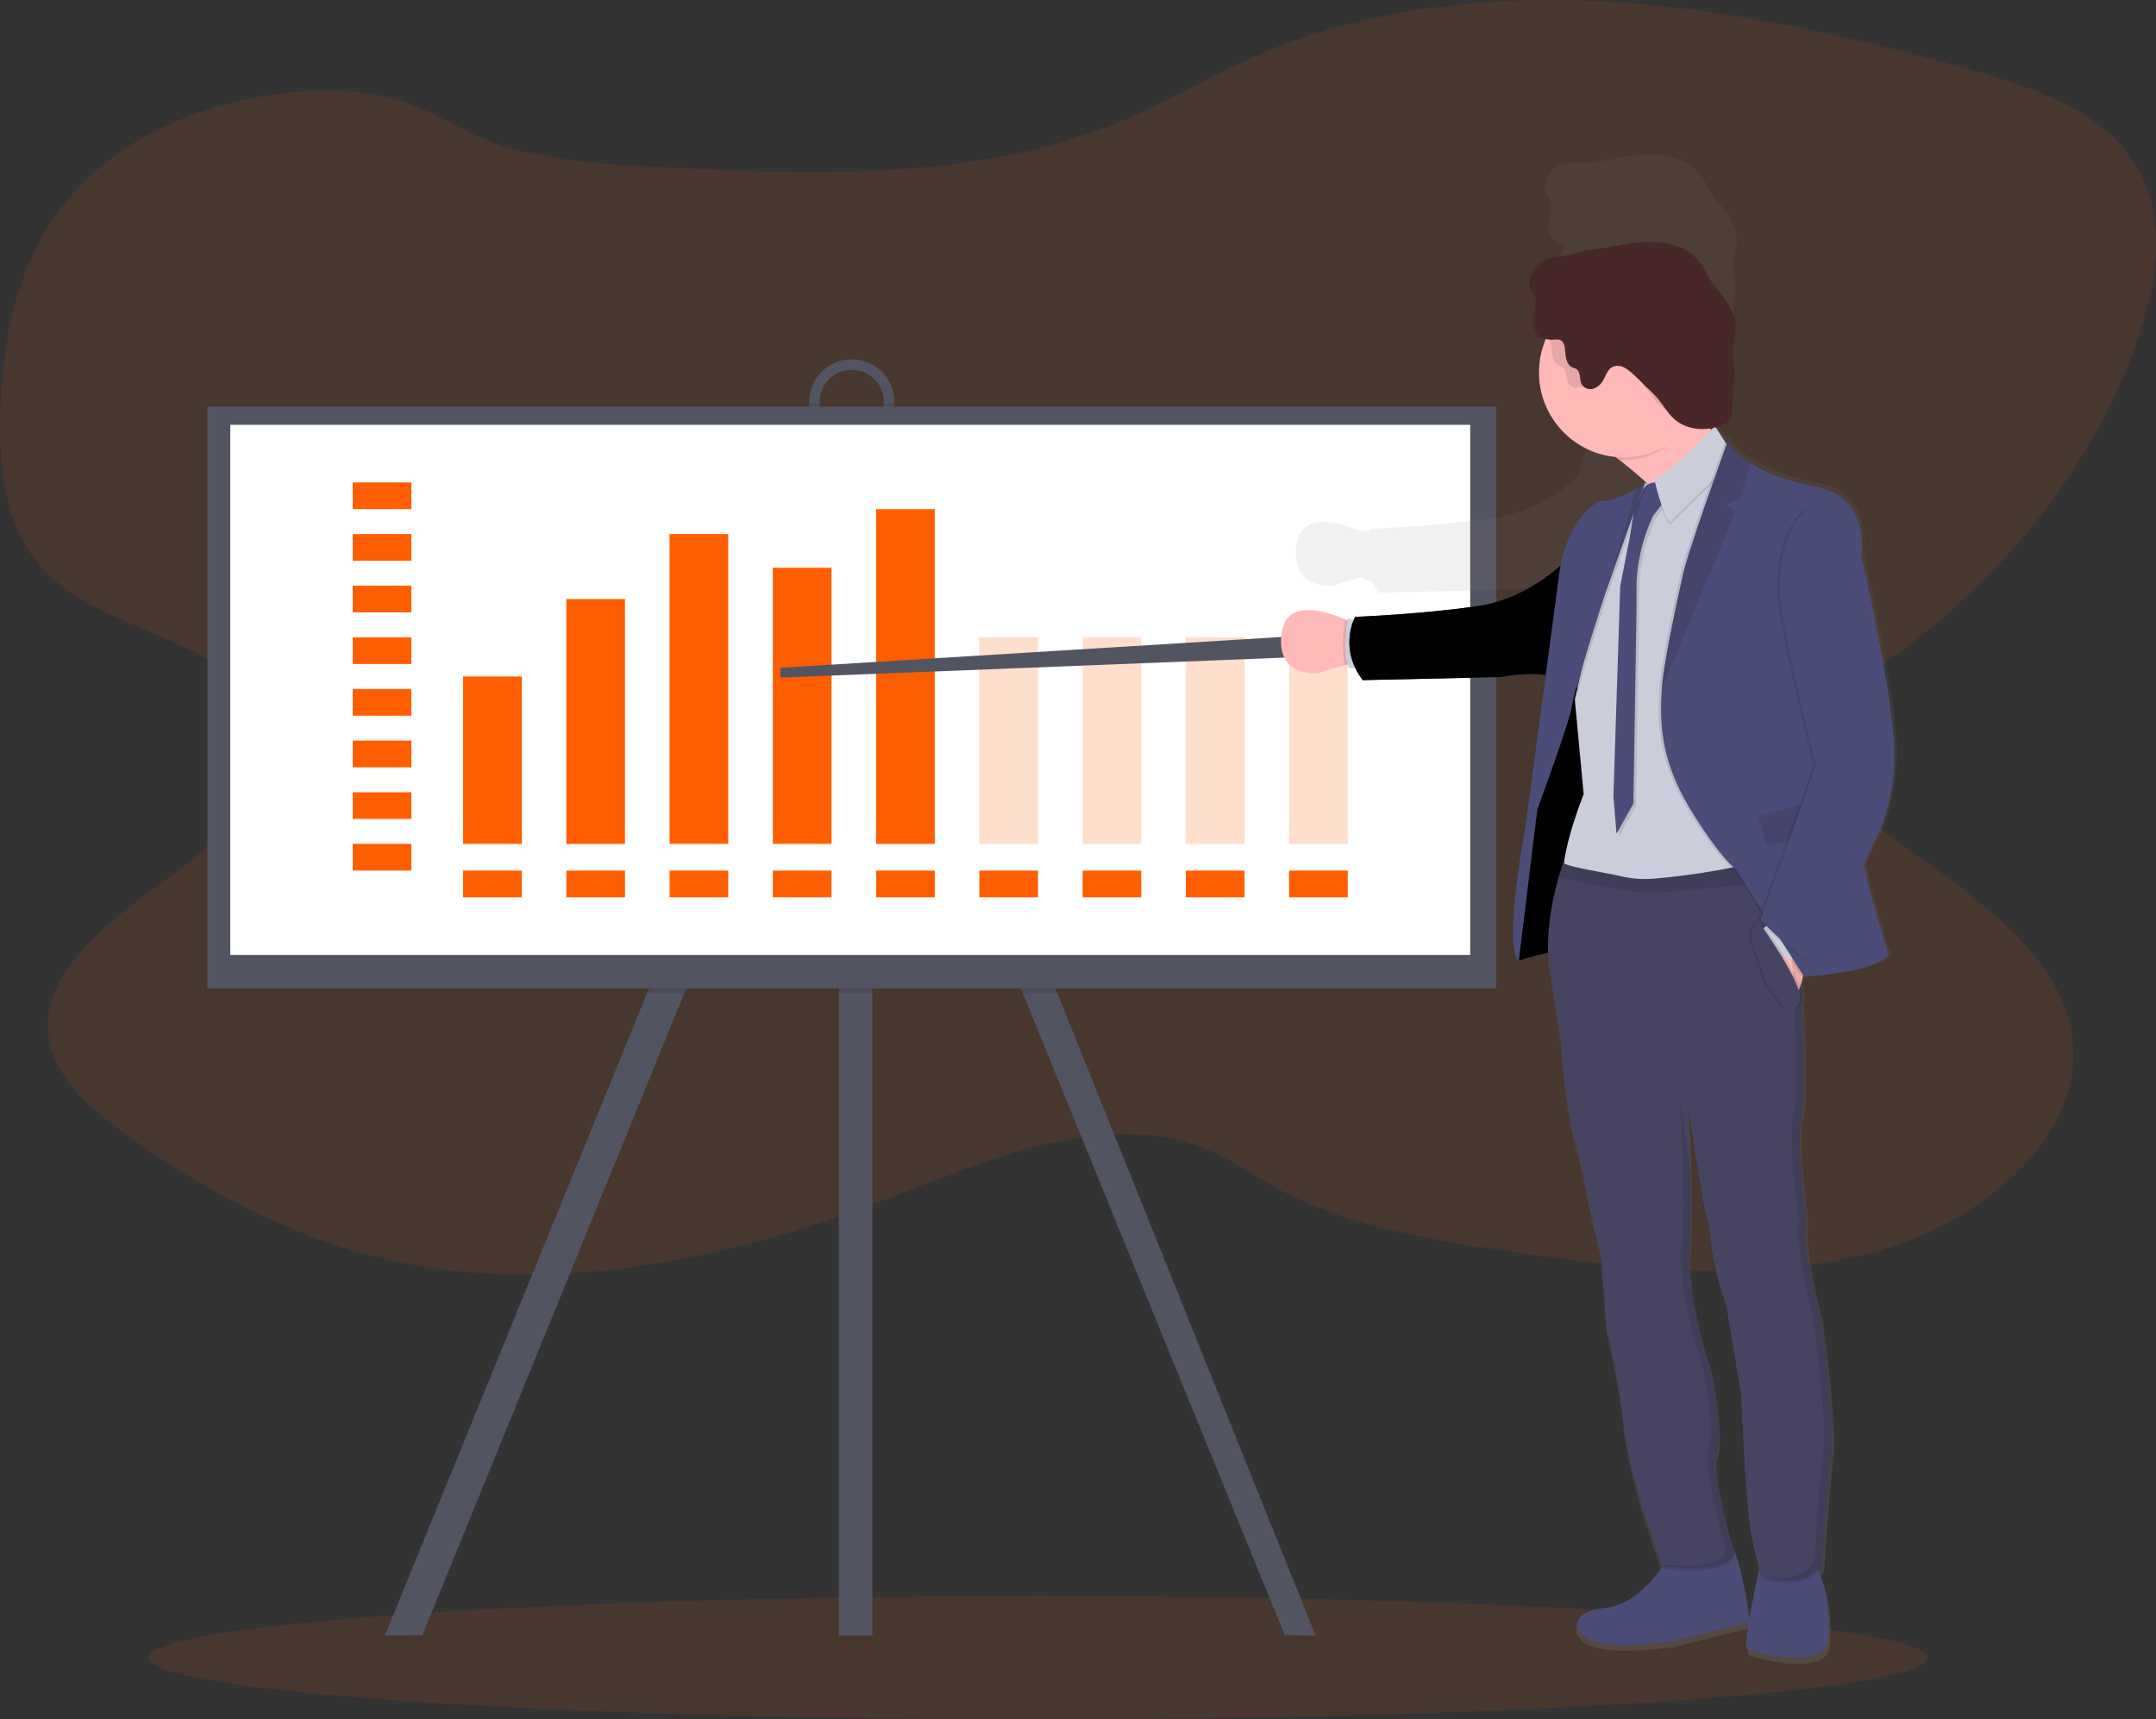 <svg xmlns="http://www.w3.org/2000/svg" xmlns:xlink="http://www.w3.org/1999/xlink" width="1044.13" height="832.56" xmlns:v="https://vecta.io/nano"><rect width="100%" height="100%" fill="#333333" stroke="none"/><style><![CDATA[.B{opacity:.1}.C{opacity:.2}.D{fill:#4c4c78}.E{fill:#cbcdda}.F{fill:#535461}.G{fill:#ffb9b9}]]></style><defs><linearGradient id="A" x1="846.87" y1="839.45" x2="846.87" y2="151.58" gradientUnits="userSpaceOnUse"><stop offset="0" stop-color="gray" stop-opacity=".25"/><stop offset=".54" stop-color="gray" stop-opacity=".12"/><stop offset="1" stop-color="gray" stop-opacity=".1"/></linearGradient><path id="B" d="M170.82 233.6h28.4v12.93h-28.4z"/><path id="C" d="M769.06 335.18s-16.9-10.1-18.92 2.65-4.68 34.56-4.68 34.56l-4.68 27.75-6.06 55.6.85 9.46s18-6.06 22.22-3.93 7.66-23.4 7.66-23.4l7-26.37 1.06-55.92z"/><path id="D" d="M759.95 269.68s-17.54 19.78-44.17 23.76-59.5 5.27-59.5 5.27-8.3 14.83 3.67 30.62l67-1.48s14.83-3.22 26.32 0z"/></defs><g fill="#ff5e00"><ellipse cx="502.68" cy="802.68" rx="430.73" ry="29.88" class="B"/><path d="M34.06 95.12C7.22 126.54.43 166.37.06 204.56c-.26 26.93 3.42 56.14 25.9 76 29.6 26.13 86.4 31.28 101.06 64.67 13 29.67-17.25 59.52-46.3 80.46s-62.43 46.58-57 77.76c3.44 19.9 22.3 35.54 41.13 48.66 35.78 25 76 46.87 121.34 57.5 82.26 19.28 171.1-.68 248.2-30.9 47.45-18.6 102.54-41.43 149.66-22.3 12.44 5.05 23 12.68 34.47 19 33.35 18.27 74.08 25 113.72 30.7 58.1 8.4 119.16 15.4 175.14.26s104.36-59.46 95.8-106.72c-8.08-44.52-59.52-73.54-100.5-103.95-14.46-10.73-29.18-24.95-25.58-40.56 2.86-12.38 16.32-21 28.32-29 63.16-42.34 109.58-100.8 130.92-164.88 10.08-30.24 13.72-65.08-8.77-90.58-18.14-20.57-49.23-30.45-78.8-38.58C893.86 17.03 837.62 4.28 779.9.84s-117.33 3.12-168.56 24.9C586.78 36.18 564.5 49.94 539.7 60c-70.44 28.56-153.44 24.72-232 20.2-28.07-1.6-57.4-4.47-81.78-16.73-21-10.58-33-18.16-59-19.34-50.96-2.3-103.68 16.76-132.86 50.98z" class="B"/></g><g class="F"><path d="M414.46 310.36l-1.1 2.27-81.92 168.22-126.9 310.96-18.14.14 126.98-311.1 86.53-177.7 13.46 6.66 1.1.55z"/><path d="M637.12 791.95l-14.93-.14-126.92-310.96-83.02-170.5 14.57-7.2 85.23 177.7 125.07 311.1z"/><path d="M406.23 261.38h16.23v530.57h-16.23zm6.27-87.4c-11.4.01-20.64 9.25-20.65 20.65V202a20.66 20.66 0 1 0 41.3 0v-7.38c-.017-11.402-9.258-20.64-20.66-20.65zm15.5 28c0 8.56-6.94 15.5-15.5 15.5s-15.5-6.94-15.5-15.5v-7.38c0-8.56 6.94-15.5 15.5-15.5s15.5 6.94 15.5 15.5z"/></g><path d="M512.05 480.85h-16.78L422.45 331.3v149.54h-16.22V327.28l-74.8 153.57h-18.07l86.53-177.7 6.33 3.13v-44.9h16.22v43.93l4.37-2.16 85.23 177.7zm-78.9-285.5V202a20.66 20.66 0 1 1-41.31 0v-6.64H397V202c0 8.56 6.94 15.5 15.5 15.5S428 210.56 428 202v-6.64z" class="B"/><path d="M100.45 196.84h624.1v281.8h-624.1z" class="F"/><path fill="#fff" d="M111.52 205.7H712V462.4H111.52z"/><g fill="#ff5e00"><use xlink:href="#B" class="C"/><use xlink:href="#B" y="25" class="C"/><use xlink:href="#B" y="50" class="C"/><use xlink:href="#B" y="75" class="C"/><use xlink:href="#B" y="100.02" class="C"/><use xlink:href="#B" y="125.02" class="C"/><use xlink:href="#B" y="150.02" class="C"/><use xlink:href="#B" y="175.02" class="C"/><use xlink:href="#B" x="53.45" y="187.96" class="C"/><use xlink:href="#B" x="103.46" y="187.96" class="C"/><use xlink:href="#B" x="153.46" y="187.96" class="C"/><use xlink:href="#B" x="203.48" y="187.96" class="C"/><use xlink:href="#B" x="253.48" y="187.96" class="C"/><use xlink:href="#B" x="303.48" y="187.96" class="C"/><use xlink:href="#B" x="353.48" y="187.96" class="C"/><use xlink:href="#B" x="403.48" y="187.96" class="C"/><use xlink:href="#B" x="453.48" y="187.96" class="C"/><path d="M224.27 327.58h28.4v81.04h-28.4zm50-37.5h28.4v118.55h-28.4zm50-31.48h28.4v150.02h-28.4zm50.02 16.32h28.4v133.7h-28.4zm50-28.38h28.4v162.1h-28.4z"/><path d="M474.3 308.6h28.4v100h-28.4zm50 0h28.4v100h-28.4zm50 0h28.4v100h-28.4zm50 0h28.4v100h-28.4z" class="C"/></g><path d="M621.05 308.4l-243.1 14.96v4.74l248.28-9.85-5.18-9.85z" class="F"/><path d="M986.8 440.87s12.72-20.92 9.34-53.74-15.6-85.94-15.6-85.94 5.3-29.76-23.5-33.94c0 0-17.9-3.33-30.7-11.38-4.76-3-8.8-6.63-11-11l-.5 1.4a15.87 15.87 0 0 1-.78-1.39c0 0-.07.18-.18.5l-4.9-7.62-1.8 1.88a50.88 50.88 0 0 1-5-9 26 26 0 0 0 3.57-1.14 7 7 0 0 0 2.91-1.86 7.38 7.38 0 0 0 1.32-3.29 40 40 0 0 0 .66-11.56 7 7 0 0 0 2.91-1.86 7.38 7.38 0 0 0 1.32-3.29 40 40 0 0 0 .66-11.56 7.38 7.38 0 0 0 1.32-3.29 40 40 0 0 0 .66-11.56 40 40 0 0 0 .66-11.56c-.27-3-.88-6-.67-9.05.22-3.25 1.37-6.4 1.53-9.65.28-5.74-2.57-11.2-6.1-15.75-2.1-2.7-4.46-5.23-6.28-8.13-1.58-2.52-2.73-5.3-4.43-7.75-4-5.7-10.67-9.06-17.5-10.25s-13.88-.45-20.73.68c-6 1-12 2.45-18 2.8-5.24.3-9.5-1.47-14.3 2a13.84 13.84 0 0 0-5.58 10 5.29 5.29 0 0 0 .15 2 14.37 14.37 0 0 0 1 1.95 14.37 14.37 0 0 0 1 1.95c2.13 4.2-1.1 9.2-.7 13.88a9.27 9.27 0 0 0 8.2 8.08c-.2.4-.4.8-.58 1.2a41.48 41.48 0 0 0 33.87 58.07l1.86 1.43c4.2 3.25 8.92 7.14 13.47 11.37l-.1.07-.74-.42a39.84 39.84 0 0 1-4.36 3c-4.2 2.58-11 5.93-18.64 6.3 0 0-13.68 7.25-18.4 31.16-6.76 6.06-21.23 17-40.35 19.85-26.87 4-60 5.3-60 5.3s-.27.48-.65 1.36l-3.06-.56s0 .37-.13 1l-1.2-.54c-9.5-4.15-28.45-10.2-30.85 6.47-3.22 22.36 18.1 19.8 18.1 19.8a99.42 99.42 0 0 1 12.93-3.93l1.2-.23a6.62 6.62 0 0 0 .84 1.64h2.9a34.23 34.23 0 0 0 3.63 5.9l67.58-1.48s11.55-2.52 22.2-.92l-10.14 72.88S805.15 492.7 813.2 499a122.5 122.5 0 0 1 14.26-3.82 64.9 64.9 0 0 0 1.18 11.11l5.15 33.7s2 34.44 8.7 55l5.9 28.1 4.94 21.24 2.78 36.05a342.38 342.38 0 0 1 8.26 46.44c2.6 24.22 16.78 63.36 18.67 68.5-4.84 6.85-14.78 18.47-27.25 19.67-17.8 1.72-18.23 12.45-5.8 16.3s38.62 0 38.62 0l36.92-9.13c-1.1 6.8-1.7 12.2-.88 12.77 2.36 1.72 38.2 11 39.48-3.86q.15-1.84.27-3.57a75.59 75.59 0 0 0-3.75-28.1c-.3-.9-.55-1.8-.78-2.7a16.59 16.59 0 0 0 1.46-1.89c0 0 2.58-40.12 4.5-54.5.15-1.15.25-2.55.3-4.13.9-17.24-5.4-62.6-5.4-62.6s-7.77-29.5-7.48-43.06a12.94 12.94 0 0 1 .57-3.32c0 0 0-.27-.1-.72 0-.2.1-.4.15-.57 0 0-3.94-27-3.4-43.06a33.31 33.31 0 0 1 1-7.1 46.65 46.65 0 0 0 .95-9.27c.5-11-.08-30-.88-47.82.1-.3.18-.6.25-.95a9.3 9.3 0 0 0-.49-4.2l-.17-3.42c.33-1.13.6-2.33.84-3.57h.52v.07s33.62-1.6 41.35-10.62c0 0-7.8-24.27-12.14-44zm-144.88-75.5l-.53-.2 3-10.15-2.47 10.34zm34.12-99.5l.15.14-.16-.1zm42 520.52c-1.8-6.23-9-31.63-8.77-43.74a12.34 12.34 0 0 1 .55-3.1 23.16 23.16 0 0 0 1-6.77c.72-12.64-4.12-35.3-4.12-35.3s-10.83-30.55-10-54.8c0-.6.07-1.22.1-1.83a186.69 186.69 0 0 0 .42-7.42v-.05c.4-9.37.32-20.65.05-31.17l-.06-.4c-.37-13.93-1.06-26.47-1.35-31.43 1 7.17 7.4 51.8 10.16 59.1 0 0 1.5 20.6 8.37 38l7.52 45.26s1.93 53.86 5.14 69.1c1.44 6.78 2.66 11.35 3.57 14.33-1.3 6.07-3.4 16.24-4.8 24.66-.83-5.5-3.75-26.4-7.77-34.44z" transform="translate(-77.94 -33.72)" fill="url(#A)"/><g class="D"><path d="M807.96 754.08s-12.55 22.75-30.2 24.45-18.07 12.33-5.74 16.16 38.28 0 38.28 0l37-9.14s-4.47-36.58-10.42-38.5-28.92 7.02-28.92 7.02z"/><path d="M853.06 754.5s-9.36 42.1-7 43.8 37.85 10.84 39.13-3.83q.15-1.85.27-3.54a75.06 75.06 0 0 0-3.72-27.85c-1-3-1.7-6.2-1.44-8.6.6-5.95-27.24 0-27.24 0z"/></g><path d="M841.45 221.5s-28.7 70.52-23.6 47.87c3.38-15-18.47-34.93-33.58-46.64-7.7-6-13.63-9.8-13.63-9.8s53.9-62.84 50.08-35.73a40.83 40.83 0 0 0 2.94 21.88c5.95 14.14 17.8 22.43 17.8 22.43zm-183.4 100.17c-1.52-.4-4-.14-6.57.4a98.72 98.72 0 0 0-12.81 3.89s-21.13 2.55-17.94-19.6c2.37-16.52 21.16-10.52 30.57-6.42 3.2 1.4 5.32 2.6 5.32 2.6z" class="G"/><path d="M658.06 321.67c-1.52-.4-4-.14-6.57.4-2.3-5.8-.55-19.55-.18-22.14 3.2 1.4 5.32 2.6 5.32 2.6z" class="B"/><path d="M658.15 300.5l-5.53-1s-2.83 19 .87 24h6.36z" class="E"/><use xlink:href="#C" class="D"/><use xlink:href="#C" class="B"/><use xlink:href="#D" class="D"/><use xlink:href="#D" opacity=".05"/><path d="M820.82 198.45c-6.54 14-17.9 24.32-34.4 24.32-.73 0-1.44 0-2.15-.05-7.7-6-13.63-9.8-13.63-9.8s53.9-62.84 50.08-35.73c-1.18 8.3-2.53 15.04.1 21.27z" class="B"/><path d="M827.5 180.4c-.017 22.69-18.423 41.073-41.113 41.06s-41.076-18.416-41.067-41.107 18.41-41.08 41.1-41.073a41 41 0 0 1 41.08 41.12z" class="G"/><path d="M852.6 431.5s-91.64 8.1-95-3.6 9.35-43.38 9.35-43.38l-4.3-45.92s11.48-47.85 11.06-51.67c-.4-3.44 18.48-43.6 22.36-51.8l.7-1.47.73.42.32.2 4.5 2.62 17.73-4.2 21.37-11.2 2 122.4z" class="E"/><path d="M804.98 235.13s-6.27-1.7-8.72 4.57a65 65 0 0 1-3.4 7.87l-2.44 14.56-4.47 23-3.3 101.75 1.5 18.07 8.2-14.56 1.5-95.1v-11.83a85.64 85.64 0 0 1 6.82-29.7l1.14-2.67 7.12-9.15z" class="B"/><path d="M803.7 233.85s-6.28-1.7-8.72 4.57a64.48 64.48 0 0 1-3.41 7.87l-2.44 14.57-4.47 23-3.3 101.75 1.5 18.08 8.2-14.6 1.5-95.05v-11.86a86.09 86.09 0 0 1 6.82-29.7l1.15-2.67 7.12-9.14z" class="D"/><path d="M830.5 207.6s-21.7 23-29.35 25.73c0 0 3.83 17.44 7.66 20.84 0 0 22.76-23.2 26.8-25.1l3.38-8.27z" class="B"/><path d="M830.5 206.28s-21.7 23-29.35 25.73c0 0 3.83 17.44 7.66 20.84 0 0 22.76-23.2 26.8-25.1l3.38-8.26z" class="E"/><path d="M798.06 233.65l-.22.6-6.95 18.63-12.43 35.15-.33 1c-2.06 6.4-13.13 41.13-15.3 51.22l-.15-1.7s11.48-47.85 11.06-51.67c-.4-3.44 18.48-43.6 22.36-51.8.62-.42 1.1-.78 1.43-1.05z" class="B"/><path d="M796.8 233.64l-7.18 19.24-12.43 35.15-.33 1c-2.18 6.82-14.6 45.75-15.6 52.87-1.13 7.82-16.76 50.1-16.76 50.1l-8.93 73.2c-8-6.2 3.36-66 3.36-66L754.7 281c3.02-29.5 19.3-38.12 19.3-38.12 7.52-.38 14.3-3.7 18.47-6.25a39 39 0 0 0 4.32-3z" class="D"/><path d="M886.84 704.53c-1.9 14.25-4.46 54-4.46 54-8.93 13.4-28.7 6.16-28.7 6.16s-2.12-4-5.3-19.14-5.1-68.47-5.1-68.47l-7.45-44.8c-6.8-17.23-8.3-37.64-8.3-37.64-3-7.87-10.2-59.54-10.2-59.54s3 46.35 1.07 70.8 9.77 57.37 9.77 57.37 6.6 30.84 3.2 40.4 8.5 49.1 8.5 49.1c-1 11.5-34.86 6.8-34.86 6.8s-15.93-42.75-18.72-68.48a340 340 0 0 0-8.19-46l-2.76-35.73-4.9-21.12-5.84-27.85c-6.6-20.4-8.6-54.54-8.6-54.54l-5.1-33.5c-3.34-16.56 1-36 3.88-46.17 1.25-4.4 2.25-7.1 2.25-7.1 2.93 2.08 19.7 4.52 28.4 6.5a49.76 49.76 0 0 0 14.5 1.16 323.1 323.1 0 0 0 64.79-11.88l2.2-.68.45 3.83 2.95 25.3s5.74 86.33 2.34 98 2.34 51 2.34 51c-3.2 9.33 6.8 47.25 6.8 47.25s7.02 50.66 5.1 64.9z" class="B"/><path d="M886.84 703.28c-1.9 14.25-4.46 54-4.46 54-8.93 13.4-28.7 6.16-28.7 6.16s-2.12-4-5.3-19.13-5.1-68.48-5.1-68.48l-7.45-44.86c-6.75-17.23-8.3-37.7-8.3-37.7-3-7.87-10.2-59.54-10.2-59.54s3 46.35 1.07 70.8 9.77 57.4 9.77 57.4 6.6 30.84 3.2 40.4 8.5 49.12 8.5 49.12c-1 11.48-34.86 6.8-34.86 6.8s-15.93-42.7-18.72-68.44a340 340 0 0 0-8.19-46l-2.76-35.72-4.9-21.05-5.84-27.85c-6.6-20.42-8.6-54.55-8.6-54.55l-5.1-33.5c-3.34-16.56 1-36 3.88-46.17 1.25-4.4 2.25-7.1 2.25-7.1 2.93 2.08 19.7 4.5 28.4 6.5a49.42 49.42 0 0 0 14.5 1.16 323.1 323.1 0 0 0 64.79-11.88l2.2-.67.45 3.82 2.95 25.32s5.74 86.32 2.34 98 2.34 51 2.34 51c-3.2 9.32 6.8 47.24 6.8 47.24s7.02 50.6 5.1 64.87z" fill="#474463"/><path d="M827.5 180.4a41 41 0 0 1-5.44 20.48c-6.4 1.13-13.2-.12-18-4.35-3.28-2.9-5.4-6.84-8.22-10.2a61.71 61.71 0 0 0-5.87-5.79 18.63 18.63 0 0 0-4.63-3.37 6.29 6.29 0 0 0-5.55-.06 6.29 6.29 0 0 0-5.55-.06c-2.26 1.26-3 4.07-4.3 6.3a8.43 8.43 0 0 1-4.71 4.11 5 5 0 0 1-5.63-1.91c-1.4-2.4-.37-6.12-2.7-7.58a14.87 14.87 0 0 0-1.9-.78c-3-1.36-3.35-5.4-3.6-8.7-.13-1.62-.48-3.45-1.84-4.32s-3.15-.43-4.77-.4a6.19 6.19 0 0 1-1.43-.11c7.87-17.742 27.082-27.556 46.07-23.537S821.984 160.93 822 180.34z" class="B"/><path d="M746.37 126.96a13.72 13.72 0 0 0-5.53 9.94 5.12 5.12 0 0 0 .15 1.95 13.18 13.18 0 0 0 1 1.94 13.18 13.18 0 0 0 1 1.94c2.1 4.17-1.1 9.1-.7 13.76a9.15 9.15 0 0 0 9 8c1.62 0 3.4-.48 4.77.4s1.7 2.7 1.84 4.32c.26 3.3.6 7.33 3.6 8.7a16.81 16.81 0 0 1 1.9.78c2.34 1.46 1.32 5.2 2.7 7.58a5 5 0 0 0 5.63 1.91 8.4 8.4 0 0 0 4.7-4.1c1.3-2.25 2.06-5 4.32-6.3a6.26 6.26 0 0 1 5.55.05 18.67 18.67 0 0 1 4.63 3.38 60.54 60.54 0 0 1 5.87 5.79 60.54 60.54 0 0 1 5.87 5.79c2.82 3.34 4.94 7.3 8.22 10.18 6.18 5.43 15.64 6 23.26 2.87a7.06 7.06 0 0 0 2.89-1.84 7.34 7.34 0 0 0 1.31-3.27 39.65 39.65 0 0 0 .66-11.45 39.65 39.65 0 0 0 .66-11.45c-.27-3-.88-6-.67-9 .2-3.22 1.36-6.33 1.52-9.55.28-5.7-2.55-11.1-6-15.62-2.08-2.7-4.42-5.18-6.22-8.06-1.57-2.5-2.7-5.25-4.4-7.67-3.94-5.65-10.58-9-17.36-10.17s-13.75-.45-20.54.68c-5.92 1-11.88 2.42-17.88 2.77-12.78 4.1-17 2.32-21.77 5.77z" fill="#472727"/><path d="M796.8 233.64l-7.18 19.24-12.43 35.15-.33 1v.05l15.64-52.46a39 39 0 0 0 4.3-2.98z" class="B"/><path d="M874.4 453.83s.74 23.28-5.53 29.13l-16.7-31.47 14-6.8z" class="G"/><path d="M913.37 462.33c-7.66 8.93-41 10.53-41 10.53l-33-52s-7.8-5.42-22.48-29.83-14.2-43.2-13.37-57.25 10-54.4 10-54.4c1.43-9.08 22-66 22-66 2.16 4.3 6.18 7.9 10.88 10.88 12.7 8 30.43 11.28 30.43 11.28 28.56 4.15 23.3 33.65 23.3 33.65l-1.44 128.4c-1.76 13.72 14.7 64.74 14.7 64.74z" class="B"/><path d="M874.84 458.3l-.96 8.5-11.6-4.25-8.5-12.87 6.38-5 14.67 13.6z" class="E"/><path d="M874.43 425.33l-6.06.62-58.43 5.84a94.65 94.65 0 0 1-28.1-1.38l-27.1-5.42 2.25-7.1c2.93 2.08 19.7 4.5 28.4 6.5a49.42 49.42 0 0 0 14.5 1.16 323.1 323.1 0 0 0 64.79-11.88l2.64 3.15z" class="B"/><path d="M757.6 418.22a5.3 5.3 0 0 1-.56-.32s0 .06-.06.15zM881.8 638.4s-10-37.92-6.8-47.24c0 0-5.74-39.3-2.33-51s-2.35-98-2.35-98l-3.4-29.14-2.2.67-1.36.4.17 1.48 2.95 25.3s5.74 86.33 2.35 98 2.33 51 2.33 51c-3.2 9.33 6.8 47.24 6.8 47.24s7 50.62 5.1 64.86-4.47 54-4.47 54c-6.52 9.8-18.83 8.57-25 7.2l.1.24s19.78 7.24 28.7-6.16c0 0 2.55-39.77 4.47-54s-5.1-64.86-5.1-64.86zm-50.4 64c3.4-9.57-3.2-40.4-3.2-40.4s-11.7-33-9.78-57.4c.8-10.2.75-24.17.4-37l-5.3-35s3 46.35 1.08 70.8 9.77 57.42 9.77 57.42 6.6 30.83 3.2 40.4 8.5 49.07 8.5 49.07c-.85 9.2-22.7 8-31.37 7.2l.33.88s33.8 4.68 34.87-6.8c.02-.03-11.9-39.58-8.5-49.15z" class="B"/><path d="M914.64 462.33c-7.65 8.93-41 10.53-41 10.53l-33-52s-7.8-5.42-22.5-29.83-14.18-43.2-13.37-57.25 10-54.4 10-54.4c1.43-9.08 22-66 22-66 2.15 4.3 6.17 7.9 10.88 10.88 12.7 8 30.43 11.28 30.43 11.28 28.55 4.15 23.28 33.65 23.28 33.65l-1.44 128.4c-1.76 13.72 14.7 64.74 14.7 64.74z" class="D"/><path d="M842.9 241.6l-7.18 2.67 4.78 3.35-35.7 86.12c.83-14 10-54.4 10-54.4 1.43-9.08 22-66 22-66 2.15 4.3 6.17 7.9 10.88 10.88zm8.6 153.43l36.52-9.4 4.8 14.83-37.32 9.1-4-14.52z" class="B"/><path d="M872.4 247.67s-16.6 15.6-10.33 50.4 16.27 72.56 16.27 72.56l-27 74.8s18.82 19.62 28.07 22l26.95-59.8s12.6-20.73 9.25-53.26-15.47-85.17-15.47-85.17.01-32.04-27.74-21.52z" class="B"/><path d="M873.66 247.67s-16.6 15.6-10.36 50.4 16.26 72.56 16.26 72.56l-27 74.8s18.82 19.62 28.07 22l27-59.8s12.6-20.73 9.25-53.26-15.47-85.17-15.47-85.17 0-32.04-27.75-21.52z" class="D"/><path d="M853.46 447.02s21.05 29.14 19.46 36.9-7.76 3.6-7.76 3.6l-8.3-11.37-7.45-21.27s.73-9.18 4.04-7.87z" class="B"/><path d="M850.9 447.02s21 29.14 19.46 36.9-7.76 3.6-7.76 3.6l-8.3-11.37-7.44-21.27s.73-9.18 4.04-7.87z" class="B"/><path d="M852.2 447.02s21 29.14 19.45 36.9-7.76 3.6-7.76 3.6l-8.3-11.37-7.44-21.27s.72-9.18 4.04-7.87z" fill="#474463"/></svg>